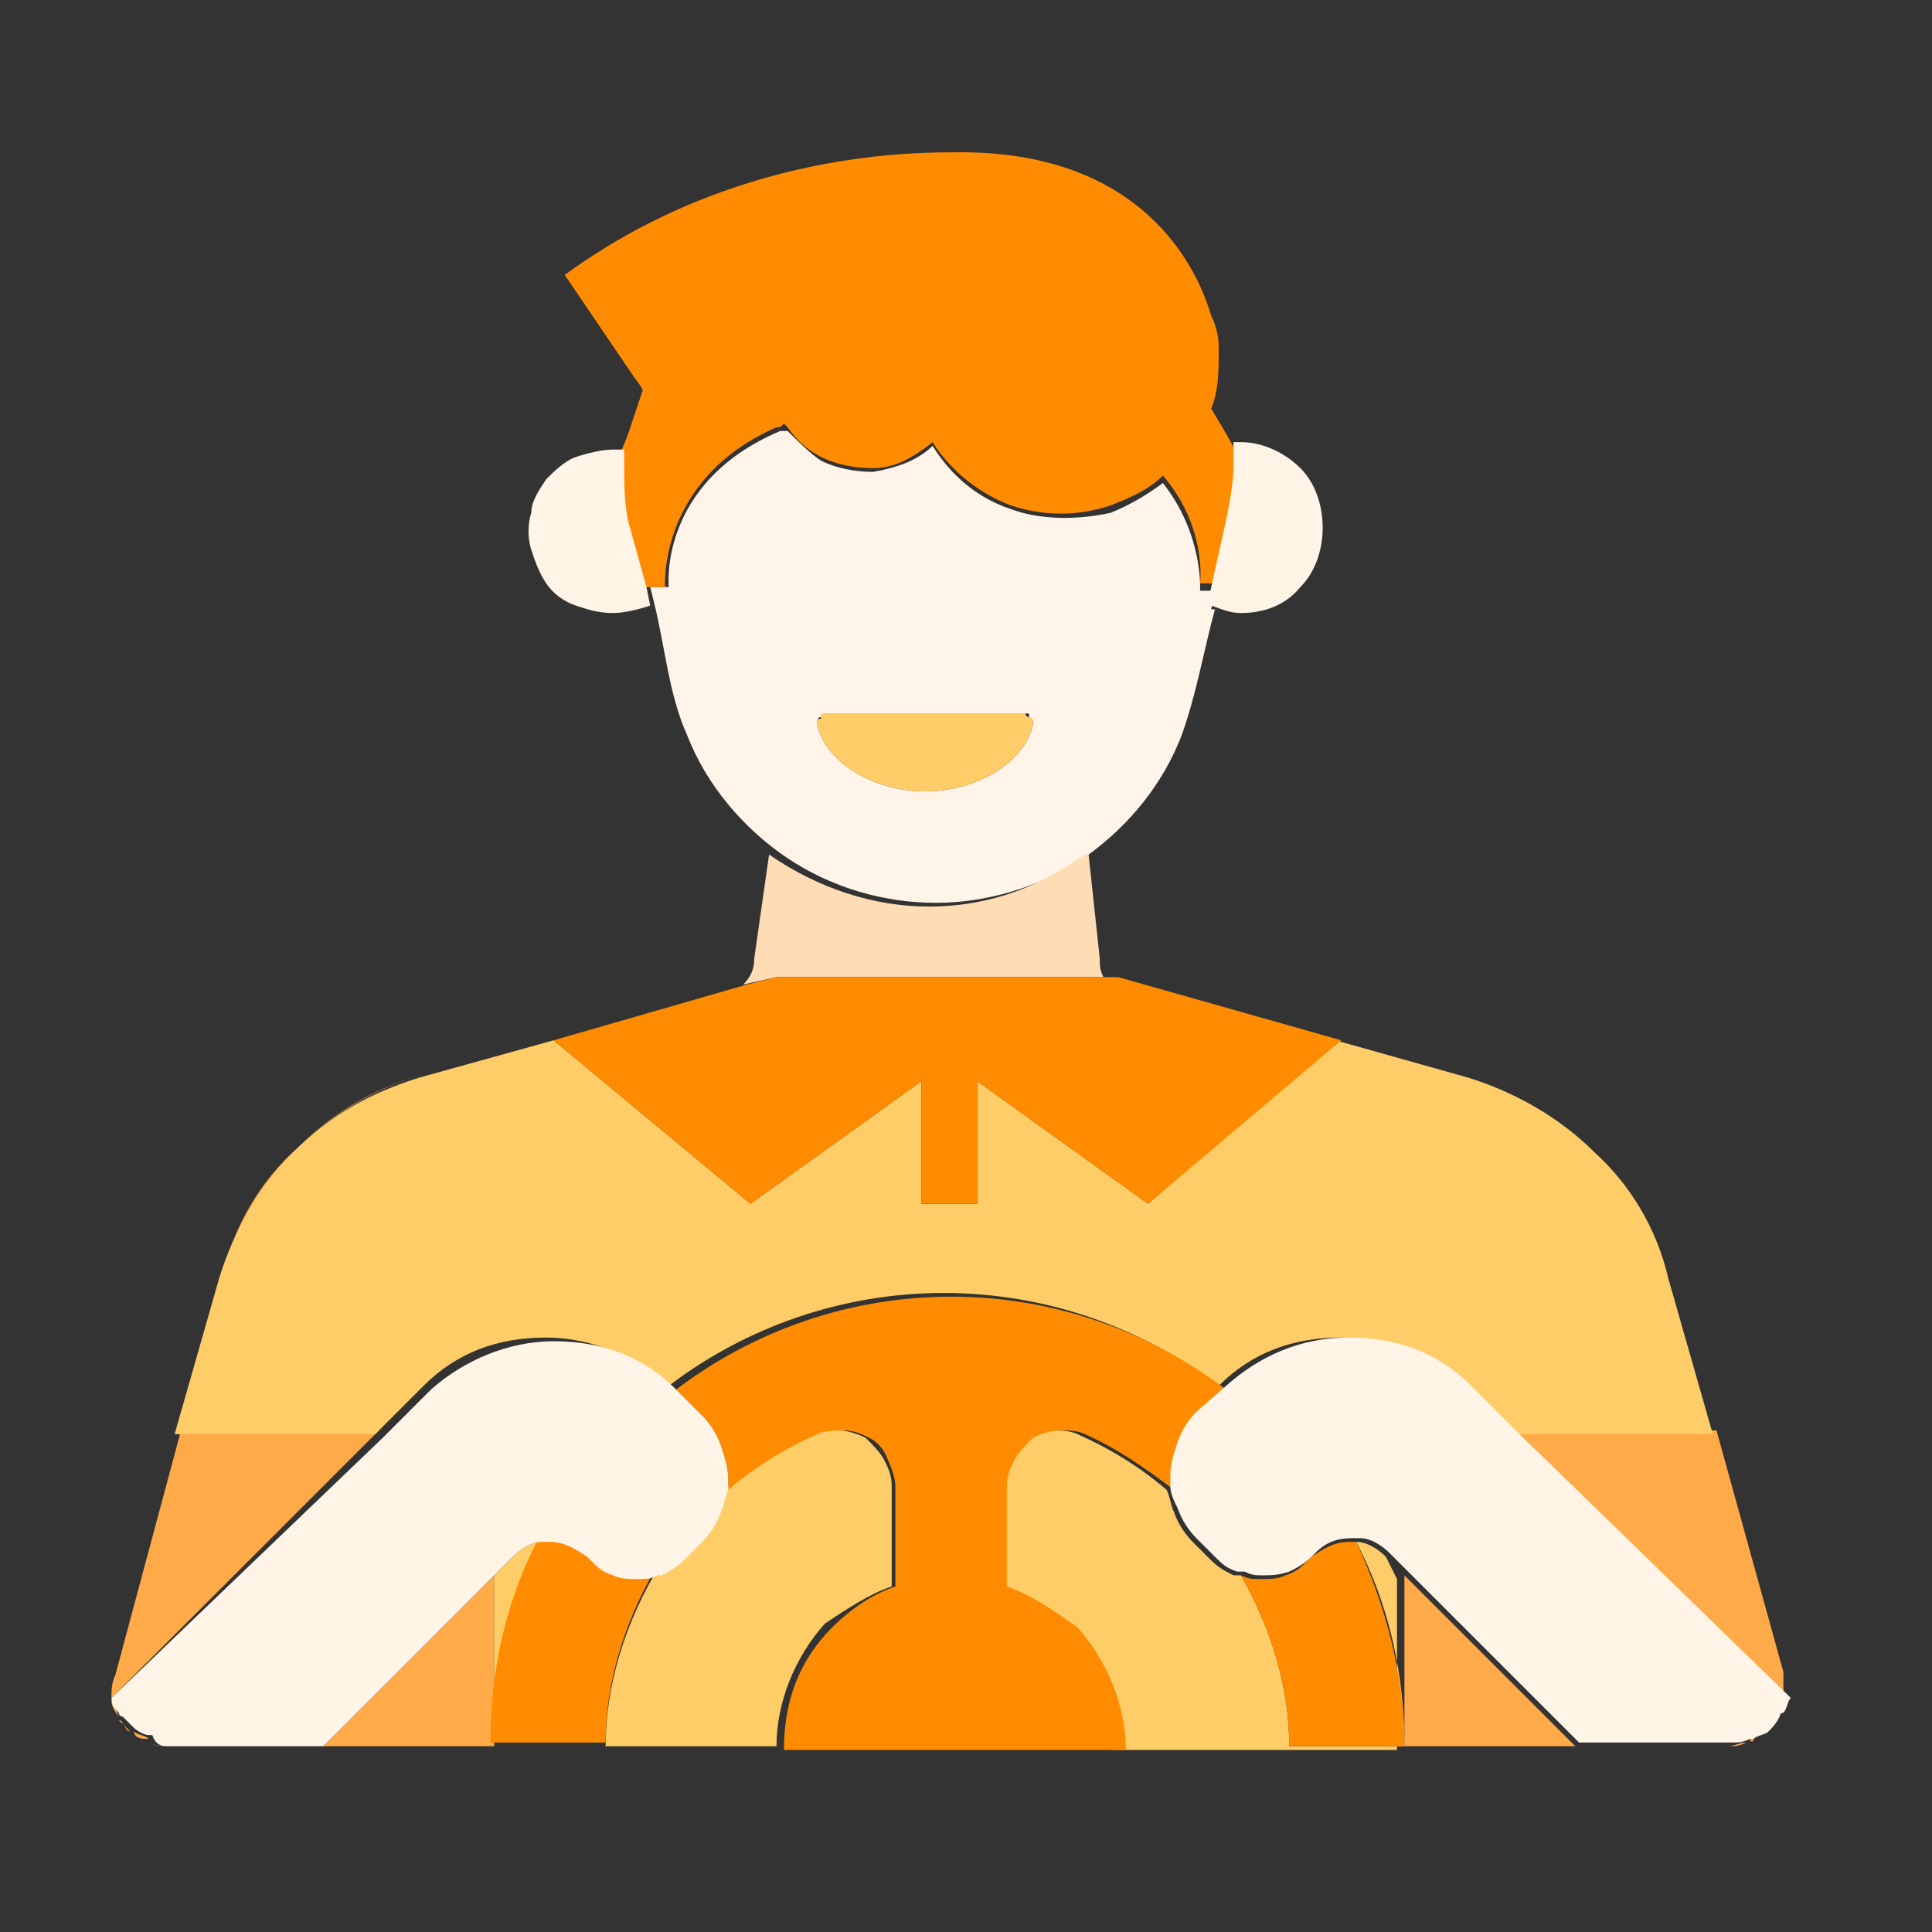 <?xml version="1.0" encoding="UTF-8"?> <svg xmlns="http://www.w3.org/2000/svg" width="52" height="52" viewBox="0 0 52 52" fill="none"><rect x="0" y="0" width="52" height="52" fill="#333333" stroke="none"/><path d="M31.8 19.8C32.2 18.7 32.4 17.5 32.7 16.4H32.6L32.7 15.9H32.3C32.3 15.9 32.4 14.4 31.3 13C30.9 13.3 30.4 13.6 29.9 13.8C29 14 28 14 27.2 13.7C26.3 13.4 25.6 12.8 25.1 12C24.7 12.4 24.1 12.6 23.5 12.7C23 12.7 22.5 12.6 22.1 12.4C21.8 12.2 21.5 11.9 21.2 11.6H21C17.7 13 18 15.8 18 15.8H17.5L17.6 16.2C17.9 17.4 18 18.7 18.5 19.8C19 21.1 20 22.3 21.2 23.1C22.4 23.9 23.8 24.3 25.2 24.3C26.5 24.3 27.9 23.9 29 23.2C29.1 23.1 29.2 23.1 29.3 23C30.4 22.2 31.3 21.1 31.8 19.8ZM27.8 19.5C27.6 20.5 26.3 21.3 24.9 21.3C23.5 21.3 22.2 20.5 22 19.5V19.4C22 19.4 22 19.3 22.1 19.3C22.2 19.3 22.2 19.2 22.2 19.2C22.3 19.2 22.3 19.2 22.4 19.2H27.4C27.5 19.2 27.5 19.2 27.6 19.2C27.7 19.2 27.7 19.2 27.7 19.3C27.7 19.4 27.8 19.4 27.8 19.4V19.5Z" fill="#FFF4E7"></path><path d="M20.9 11.5C21 11.5 21 11.5 21.1 11.4C21.1 11.4 21.1 11.4 21.2 11.5C21.4 11.8 21.7 12.1 22.1 12.3C22.5 12.5 23 12.6 23.5 12.6C24.1 12.6 24.6 12.3 25.1 11.9C25.6 12.7 26.4 13.3 27.2 13.6C28.1 13.9 29 13.9 29.9 13.6C30.4 13.4 30.9 13.2 31.3 12.8C32.5 14.2 32.3 15.7 32.3 15.7H32.7L33.1 13.9C33.2 13.4 33.3 12.9 33.3 12.4V12.2L32.9 11.5L32.6 11C32.8 10.5 32.8 10 32.8 9.5C32.8 9.5 32.8 9.4 32.8 9.3C32.8 9 32.7 8.7 32.6 8.5C32.1 6.8 30.4 4 25.6 4.1C21.9 4.1 18.2 5.2 15.2 7.4L17.1 10.2C17.1 10.2 17.2 10.3 17.3 10.5L16.9 11.7L16.7 12.2V12.6C16.7 13.1 16.8 13.6 16.9 14.1L17.3 15.8H17.4H17.9C17.9 15.8 17.7 12.9 20.9 11.5Z" fill="#FF8C00"></path><path d="M27.6 19.2C27.5 19.2 27.5 19.2 27.4 19.2H22.4C22.3 19.2 22.3 19.2 22.2 19.2C22.1 19.2 22.1 19.2 22.1 19.3C22.1 19.4 22 19.3 22 19.4V19.5C22.2 20.5 23.5 21.3 24.9 21.3C26.3 21.3 27.6 20.5 27.8 19.5V19.4C27.8 19.4 27.8 19.3 27.7 19.3C27.6 19.3 27.6 19.2 27.6 19.2Z" fill="#FFCC67"></path><path d="M16.8 12.5V12.1C16.7 12.1 16.6 12.1 16.5 12.1C16.2 12.1 15.8 12.2 15.5 12.3C15.2 12.4 14.9 12.7 14.7 12.9C14.5 13.2 14.3 13.5 14.3 13.8C14.2 14.1 14.2 14.5 14.3 14.8C14.4 15.1 14.5 15.4 14.7 15.7C14.9 16 15.2 16.2 15.5 16.3C15.8 16.4 16.1 16.5 16.5 16.5C16.8 16.5 17.2 16.4 17.5 16.3L17.4 15.8L16.9 14C16.8 13.5 16.8 13 16.8 12.5Z" fill="#FFF4E6"></path><path d="M33.2 12.3V12.5C33.2 13 33.1 13.5 33 14L32.6 15.8L32.5 16.3H32.6C32.9 16.4 33.1 16.5 33.4 16.5C34 16.5 34.6 16.3 35 15.8C35.4 15.4 35.6 14.8 35.6 14.2C35.6 13.6 35.4 13 35 12.6C34.6 12.2 34 11.9 33.4 11.9H33.3H33.2V12.3Z" fill="#FFF4E6"></path><path d="M20.9 26.3H24.7H26.2H29.7C29.6 26.1 29.6 26 29.6 25.8L29.3 23C29.3 23 29.3 23 29.2 23C29.1 23.1 29 23.1 28.9 23.2C27.7 24 26.4 24.4 25 24.4C23.5 24.4 22 23.9 20.7 23L20.3 25.8C20.3 26.1 20.2 26.3 20 26.5L20.9 26.3Z" fill="#FFDCB4"></path><path d="M48 45.7C48 45.5 48 45.2 48 45L46.2 38.5H40.8L48 45.7Z" fill="#FFAA48"></path><path d="M4.8 38.6L6 34.3C6.3 33 7 31.8 8 30.9C8.9 30 10.1 29.3 11.4 28.9L15 27.9L11.4 28.9C10.1 29.3 9 29.9 8 30.9C7.1 31.8 6.4 33 6 34.3L3.1 45.1C3 45.3 3 45.5 3 45.7L10.2 38.5H4.8V38.6Z" fill="#FFAA48"></path><path d="M13.3 47V42.4L8.7 47H4.5C4.3 47 4.2 47 4 46.9C4.2 47 4.4 47 4.5 47H13.3Z" fill="#FFAA48"></path><path d="M3 45.8C3 45.9 3.1 46.1 3.2 46.2C3.1 46 3.1 45.9 3 45.8Z" fill="#FFAA48"></path><path d="M42.4 47L37.8 42.4V47H46.5C46.7 47 46.8 47 47 46.9C46.8 46.9 46.7 47 46.5 47H42.4Z" fill="#FFAA48"></path><path d="M48 45.8C48 45.8 48 45.7 48 45.8C48 45.9 47.9 46.1 47.8 46.2C47.9 46.1 48 45.9 48 45.8Z" fill="#FFAA48"></path><path d="M47.2 46.8C47.3 46.7 47.4 46.7 47.5 46.6C47.4 46.7 47.2 46.8 47.1 46.8C47.1 46.9 47.2 46.9 47.2 46.8Z" fill="#FFAA48"></path><path d="M47.7 46.4C47.7 46.4 47.7 46.3 47.8 46.3C47.7 46.4 47.6 46.6 47.5 46.7C47.6 46.6 47.7 46.5 47.7 46.4Z" fill="#FFAA48"></path><path d="M3.3 46.4C3.4 46.5 3.4 46.6 3.5 46.6C3.4 46.5 3.3 46.4 3.2 46.3C3.3 46.3 3.3 46.4 3.3 46.4Z" fill="#FFAA48"></path><path d="M3.9 46.8H4C3.9 46.7 3.7 46.7 3.6 46.6C3.6 46.7 3.7 46.8 3.9 46.8Z" fill="#FFAA48"></path><path d="M30.9 32.4L26.3 29.1V32.4H24.8V29.1L20.2 32.4L14.9 28L11.3 29C10 29.4 8.9 30 7.9 31C7 31.9 6.3 33.1 5.9 34.4L4.7 38.6H10.1L11.4 37.3C12.3 36.4 13.4 36 14.7 36C15.9 36 17.1 36.5 18 37.3C20.1 35.7 22.7 34.8 25.4 34.8C28.1 34.8 30.7 35.7 32.8 37.3C33.7 36.4 34.8 36 36.1 36C37.4 36 38.5 36.5 39.4 37.3L40.7 38.6H46.1L44.9 34.4C44.6 33.1 43.9 31.9 42.9 31C42 30.1 40.8 29.4 39.5 29L29.9 26.3L35.9 28L30.9 32.4Z" fill="#FFCD68"></path><path d="M24 42.7V40C24 39.7 23.9 39.5 23.8 39.3C23.7 39.1 23.5 38.9 23.3 38.7C23.1 38.6 22.8 38.5 22.6 38.5C22.3 38.5 22.1 38.5 21.9 38.6C21 39 20.2 39.5 19.5 40.1C19.5 40.3 19.4 40.5 19.3 40.7C19.2 41 19 41.3 18.8 41.5L18.3 42C18.1 42.2 18 42.3 17.7 42.4H17.6C16.8 43.8 16.3 45.4 16.3 47H13.2H20.9C20.9 45.8 21.4 44.6 22.2 43.7C22.8 43.3 23.4 42.9 24 42.7Z" fill="#FFCD68"></path><path d="M37.3 41.9C37.1 41.7 36.8 41.5 36.5 41.5C37.4 43.2 37.8 45.1 37.8 47H34.7C34.7 45.4 34.2 43.8 33.4 42.4C33.3 42.4 33.3 42.4 33.2 42.4C33 42.3 32.8 42.2 32.6 42L32.1 41.5C31.9 41.3 31.7 41 31.6 40.7C31.5 40.5 31.5 40.3 31.4 40.1C30.7 39.5 29.9 39 29 38.6C28.8 38.5 28.5 38.5 28.3 38.5C28 38.5 27.8 38.6 27.6 38.7C27.4 38.8 27.2 39 27.1 39.3C27 39.5 26.9 39.8 26.9 40V42.7C27.5 42.9 28.1 43.3 28.6 43.8C29.5 44.7 29.9 45.8 29.9 47.1H37.6V42.5L37.3 41.9Z" fill="#FFCD68"></path><path d="M13.8 41.9L13.3 42.4V47C13.3 45.1 13.8 43.2 14.6 41.5C14.3 41.5 14 41.7 13.8 41.9Z" fill="#FFCD68"></path><path d="M16.4 42.3C16.2 42.2 16 42.1 15.8 41.9L15.7 41.8C15.4 41.5 15.1 41.4 14.7 41.4C14.6 41.4 14.6 41.4 14.5 41.4C13.6 43.1 13.2 45 13.2 46.9H16.3C16.3 45.3 16.8 43.7 17.6 42.3C17.4 42.4 17.3 42.4 17.1 42.4C16.9 42.5 16.6 42.4 16.4 42.3Z" fill="#FF8C00"></path><path d="M37.8 47C37.8 45.1 37.3 43.2 36.5 41.5C36.4 41.5 36.4 41.5 36.3 41.5C35.9 41.5 35.6 41.7 35.3 41.9L35.2 42C35 42.2 34.9 42.3 34.6 42.4C34.4 42.5 34.2 42.5 33.9 42.5C33.7 42.5 33.6 42.5 33.4 42.4C34.2 43.8 34.7 45.4 34.7 47H37.8Z" fill="#FF8C00"></path><path d="M20.2 32.4L24.8 29.1V32.4H26.3V29.1L30.9 32.4L36.1 28L30.1 26.3H29.8H26.3H24.8H20.9L20.1 26.5L14.9 28L20.2 32.4Z" fill="#FF8C00"></path><path d="M27.1 42.7V40C27.1 39.7 27.2 39.5 27.3 39.3C27.4 39.1 27.6 38.9 27.8 38.7C28 38.6 28.3 38.5 28.5 38.5C28.8 38.5 29 38.5 29.2 38.6C30.1 39 30.8 39.5 31.6 40.1C31.6 40 31.6 39.9 31.6 39.8C31.6 39.5 31.7 39.2 31.8 38.9C31.9 38.6 32.1 38.3 32.3 38.1L33 37.4C30.9 35.8 28.3 34.9 25.6 34.9C22.9 34.9 20.3 35.8 18.2 37.4L18.9 38.1C19.1 38.3 19.3 38.6 19.4 38.9C19.5 39.2 19.6 39.5 19.6 39.8C19.6 39.9 19.6 40 19.6 40.1C20.3 39.5 21.1 39 22 38.6C22.2 38.5 22.5 38.5 22.7 38.5C23 38.5 23.2 38.6 23.4 38.7C23.6 38.8 23.8 39 23.9 39.3C24 39.5 24.1 39.8 24.1 40V42.7C23.5 42.9 22.9 43.3 22.4 43.8C21.5 44.7 21.1 45.8 21.1 47.1H30.3C30.3 45.9 29.8 44.7 29 43.8C28.3 43.3 27.7 42.9 27.1 42.7Z" fill="#FF8C00"></path><path d="M8.7 47L13.3 42.4L13.8 41.9C14 41.7 14.3 41.5 14.6 41.5C14.7 41.5 14.7 41.5 14.8 41.5C15.2 41.5 15.5 41.7 15.8 41.9L15.9 42C16.1 42.2 16.2 42.3 16.5 42.4C16.7 42.5 16.9 42.5 17.2 42.5C17.4 42.5 17.5 42.5 17.7 42.4H17.8C18 42.3 18.2 42.2 18.4 42L18.9 41.5C19.1 41.3 19.3 41 19.4 40.7C19.5 40.5 19.5 40.3 19.6 40.1C19.6 40 19.6 39.9 19.6 39.8C19.6 39.5 19.5 39.2 19.4 38.9C19.3 38.6 19.1 38.3 18.9 38.1L18.2 37.4C17.3 36.5 16.2 36.1 14.9 36.1C13.7 36.1 12.5 36.6 11.6 37.4L10.3 38.7L3 45.7C3 45.9 3.1 46 3.2 46.1C3.2 46.1 3.2 46.2 3.3 46.2C3.4 46.3 3.5 46.4 3.6 46.5C3.7 46.6 3.9 46.7 4 46.7H4.1C4.2 47 4.4 47 4.5 47H8.7Z" fill="#FFF4E6"></path><path d="M40.9 38.6L39.6 37.3C38.7 36.4 37.6 36 36.3 36C35 36 33.9 36.5 33 37.3L32.2 38C32 38.2 31.8 38.5 31.7 38.8C31.6 39.1 31.5 39.4 31.5 39.7C31.5 39.8 31.5 39.9 31.5 40C31.5 40.2 31.6 40.4 31.7 40.6C31.8 40.9 32 41.2 32.2 41.4L32.7 41.9C32.9 42.1 33 42.2 33.3 42.3C33.3 42.3 33.4 42.3 33.5 42.3C33.7 42.4 33.8 42.4 34 42.4C34.2 42.4 34.4 42.4 34.7 42.3C34.9 42.2 35.1 42.1 35.3 41.9L35.4 41.8C35.7 41.5 36 41.4 36.4 41.4C36.5 41.4 36.5 41.4 36.6 41.4C36.9 41.4 37.2 41.6 37.4 41.8L37.9 42.3L42.5 46.9H46.6C46.8 46.9 46.9 46.9 47.1 46.8H47.2C47.3 46.7 47.5 46.7 47.6 46.6C47.7 46.5 47.8 46.4 47.9 46.2C47.9 46.2 47.9 46.1 48 46.1C48.1 46 48.1 45.8 48.2 45.7L40.9 38.6Z" fill="#FFF4E6"></path></svg> 